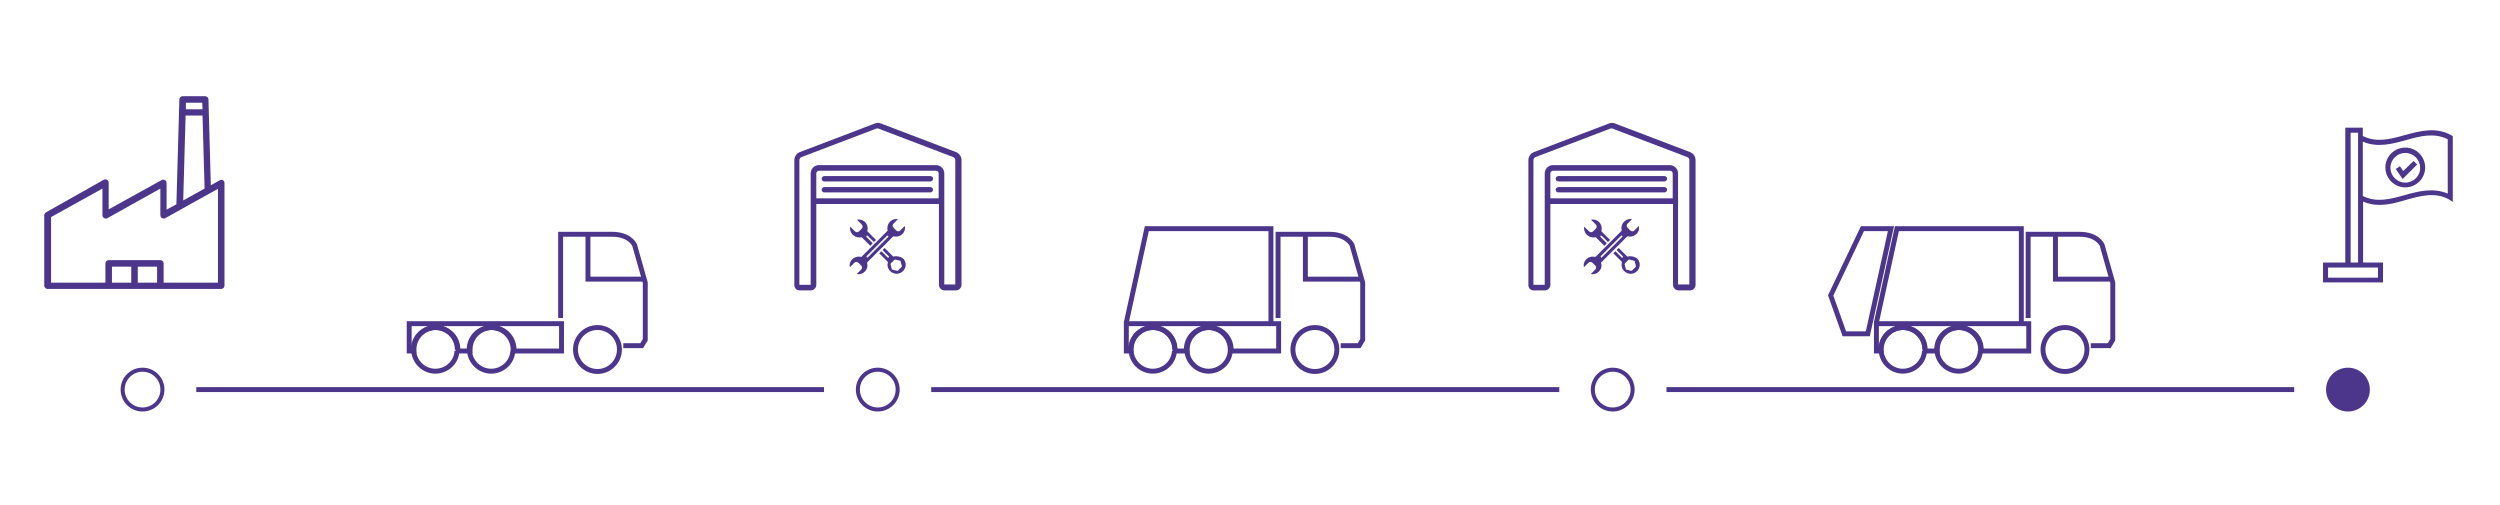 <?xml version="1.0" encoding="UTF-8"?>
<svg xmlns="http://www.w3.org/2000/svg" xmlns:xlink="http://www.w3.org/1999/xlink" version="1.1" id="Laag_1" x="0px" y="0px" viewBox="0 0 841.9 170.1" style="enable-background:new 0 0 841.9 170.1;" xml:space="preserve">
<style type="text/css">
	.st0{fill:none;stroke:#4B368B;stroke-width:1.659;stroke-miterlimit:10;}
	.st1{fill:none;stroke:#4B368B;stroke-width:1.36;stroke-miterlimit:10;}
	.st2{fill:#4B368B;stroke:#4B368B;stroke-width:1.36;stroke-miterlimit:10;}
	.st3{fill:#4B368B;}
</style>
<g>
	<circle class="st0" cx="695.4" cy="117.7" r="7.4"></circle>
	<g>
		<path class="st0" d="M633.5,118.2c0.3,3.8,3.5,6.8,7.3,6.8s7.1-3,7.3-6.8"></path>
		<path class="st0" d="M652.3,118.2c0.3,3.8,3.5,6.8,7.3,6.8s7.1-3,7.3-6.8"></path>
		<path class="st0" d="M682.9,109h-51v9.2h1.6c0-0.2,0-0.3,0-0.5c0-4.1,3.3-7.4,7.4-7.4s7.4,3.3,7.4,7.4c0,0.2,0,0.3,0,0.5h4.1    c0-0.2,0-0.3,0-0.5c0-4.1,3.3-7.4,7.4-7.4s7.4,3.3,7.4,7.4c0,0.2,0,0.3,0,0.5h16V109z"></path>
		<path class="st0" d="M648.2,117.7c0-4.1-3.3-7.4-7.4-7.4s-7.4,3.3-7.4,7.4c0,0.2,0,0.3,0,0.5"></path>
		<path class="st0" d="M667,118.2c0-0.2,0-0.3,0-0.5c0-4.1-3.3-7.4-7.4-7.4s-7.4,3.3-7.4,7.4"></path>
	</g>
	<polyline class="st0" points="631.9,108.6 638.8,77 644.4,77 680.7,77 680.7,108.6  "></polyline>
	<polygon class="st0" points="636.8,77 627.2,77 616.5,99.5 621.1,112.4 629,112.4  "></polygon>
	<path class="st0" d="M704.1,116.4h6.2l1.2-2V95.2l-3.6-12.7c0,0-1.6-3.6-7.5-3.6c-5.9,0-17.4,0-17.4,0v28.2"></path>
	<polyline class="st0" points="692.2,79 692.2,94 711,94  "></polyline>
</g>
<g>
	<circle class="st0" cx="442.8" cy="117.7" r="7.4"></circle>
	<g>
		<path class="st0" d="M380.9,118.2c0.3,3.8,3.5,6.8,7.3,6.8c3.9,0,7.1-3,7.3-6.8"></path>
		<path class="st0" d="M399.7,118.2c0.3,3.8,3.5,6.8,7.3,6.8s7.1-3,7.3-6.8"></path>
		<path class="st0" d="M430.3,109h-51v9.2h1.6c0-0.2,0-0.3,0-0.5c0-4.1,3.3-7.4,7.4-7.4s7.4,3.3,7.4,7.4c0,0.2,0,0.3,0,0.5h4.1    c0-0.2,0-0.3,0-0.5c0-4.1,3.3-7.4,7.4-7.4s7.4,3.3,7.4,7.4c0,0.2,0,0.3,0,0.5h16V109z"></path>
		<path class="st0" d="M395.6,117.7c0-4.1-3.3-7.4-7.4-7.4s-7.4,3.3-7.4,7.4c0,0.2,0,0.3,0,0.5"></path>
		<path class="st0" d="M414.3,118.2c0-0.2,0-0.3,0-0.5c0-4.1-3.3-7.4-7.4-7.4s-7.4,3.3-7.4,7.4"></path>
	</g>
	<polyline class="st0" points="379.3,108.6 386.2,77 391.8,77 428,77 428,108.6  "></polyline>
	<path class="st0" d="M451.5,116.4h6.2l1.2-2V95.2l-3.6-12.7c0,0-1.6-3.6-7.5-3.6c-5.9,0-17.4,0-17.4,0v28.2"></path>
	<polyline class="st0" points="439.6,79 439.6,94 458.4,94  "></polyline>
</g>
<g>
	<circle class="st0" cx="201.2" cy="117.7" r="7.4"></circle>
	<g>
		<path class="st0" d="M139.3,118.2c0.3,3.8,3.5,6.8,7.3,6.8c3.9,0,7.1-3,7.3-6.8"></path>
		<path class="st0" d="M158.1,118.2c0.3,3.8,3.5,6.8,7.3,6.8c3.9,0,7.1-3,7.3-6.8"></path>
		<path class="st0" d="M188.8,109h-51v9.2h1.6c0-0.2,0-0.3,0-0.5c0-4.1,3.3-7.4,7.4-7.4s7.4,3.3,7.4,7.4c0,0.2,0,0.3,0,0.5h4.1    c0-0.2,0-0.3,0-0.5c0-4.1,3.3-7.4,7.4-7.4c4.1,0,7.4,3.3,7.4,7.4c0,0.2,0,0.3,0,0.5h16V109z"></path>
		<path class="st0" d="M154,117.7c0-4.1-3.3-7.4-7.4-7.4s-7.4,3.3-7.4,7.4c0,0.2,0,0.3,0,0.5"></path>
		<path class="st0" d="M172.8,118.2c0-0.2,0-0.3,0-0.5c0-4.1-3.3-7.4-7.4-7.4c-4.1,0-7.4,3.3-7.4,7.4"></path>
	</g>
	<path class="st0" d="M209.9,116.4h6.2l1.2-2V95.2l-3.6-12.7c0,0-1.6-3.6-7.5-3.6s-17.4,0-17.4,0v28.2"></path>
	<polyline class="st0" points="198,79 198,94 216.9,94  "></polyline>
</g>
<circle class="st1" cx="48" cy="131.2" r="6.7"></circle>
<circle class="st1" cx="295.6" cy="131.2" r="6.7"></circle>
<circle class="st1" cx="543.1" cy="131.2" r="6.7"></circle>
<circle class="st2" cx="790.7" cy="131.2" r="6.7"></circle>
<line class="st0" x1="66.1" y1="131.2" x2="277.5" y2="131.2"></line>
<line class="st0" x1="313.6" y1="131.2" x2="525.1" y2="131.2"></line>
<line class="st0" x1="561.2" y1="131.2" x2="772.6" y2="131.2"></line>
<g>
	<path class="st3" d="M269.2,97.8h3.8c1,0,1.9-0.8,1.9-1.9V68.7h41.3v27.2c0,1,0.8,1.9,1.9,1.9h3.8c1,0,1.9-0.8,1.9-1.9V53.9   c0-1.2-0.8-2.3-1.9-2.7l-25.2-9.6c-0.7-0.3-1.4-0.3-2.1,0l-25.2,9.6c-1.1,0.4-1.9,1.5-1.9,2.7v41.9   C267.4,96.9,268.2,97.8,269.2,97.8L269.2,97.8z M274.9,66.8v-8.4c0-0.5,0.4-0.9,0.9-0.9h39.4c0.5,0,0.9,0.4,0.9,0.9v8.4H274.9z    M269.2,53.9c0-0.4,0.3-0.8,0.7-1l25.2-9.6c0.2-0.1,0.5-0.1,0.7,0l25.2,9.6c0.4,0.2,0.7,0.5,0.7,1v41.9H318V58.4   c0-1.6-1.3-2.8-2.8-2.8h-39.4c-1.6,0-2.8,1.3-2.8,2.8v37.5h-3.8V53.9z"></path>
	<path class="st3" d="M313.3,59.3h-35.7c-0.5,0-0.9,0.4-0.9,0.9c0,0.5,0.4,0.9,0.9,0.9h35.7c0.5,0,0.9-0.4,0.9-0.9   C314.3,59.7,313.8,59.3,313.3,59.3z"></path>
	<path class="st3" d="M313.3,63h-35.7c-0.5,0-0.9,0.4-0.9,0.9c0,0.5,0.4,0.9,0.9,0.9h35.7c0.5,0,0.9-0.4,0.9-0.9   C314.3,63.5,313.8,63,313.3,63z"></path>
	<g>
		<path class="st3" d="M293.9,81.9l-2.1-2.1c-0.1-0.1-0.1-0.3,0-0.4c0.1-0.1,0.3-0.1,0.4,0l2.1,2.1l0.7-0.7l-2.8-2.8    c-0.1-0.1-0.1-0.2-0.1-0.3c0.4-1.6-0.5-3.3-2.2-3.7c-0.4-0.1-0.9-0.1-1.3,0l0,0l1.6,1.6c0.4,0.4,0.4,1,0,1.4c0,0,0,0,0,0l-0.9,0.9    c-0.4,0.4-1,0.4-1.4,0l-1.6-1.6l0,0c-0.3,1.7,0.8,3.2,2.4,3.6c0.4,0.1,0.9,0.1,1.3,0c0.1,0,0.2,0,0.3,0.1l2.8,2.8L293.9,81.9z"></path>
		<path class="st3" d="M300.7,79.7c0.1-0.1,0.2-0.1,0.3-0.1c1.6,0.4,3.3-0.6,3.7-2.2c0.1-0.4,0.1-0.9,0-1.3l-1.5,1.5    c-0.4,0.4-1,0.4-1.4,0l-0.9-0.9c-0.4-0.4-0.4-1,0-1.4l1.5-1.5l0,0c-1.6-0.3-3.2,0.8-3.5,2.4c-0.1,0.4-0.1,0.9,0,1.3    c0,0.1,0,0.2-0.1,0.3l-8.6,8.6c-0.1,0.1-0.2,0.1-0.3,0.1c-1.6-0.4-3.3,0.6-3.7,2.2c-0.1,0.4-0.1,0.9,0,1.3l0,0l0,0l1.5-1.5    c0.4-0.4,1-0.4,1.4,0l0.9,0.9c0.4,0.4,0.4,1,0,1.4l-1.5,1.5c1,0.2,2-0.1,2.7-0.8c0.8-0.8,1.1-1.8,0.8-2.9c0-0.1,0-0.2,0.1-0.3    L300.7,79.7z M291.9,86.6c-0.1-0.1-0.1-0.3,0-0.4l6.8-6.8c0.1-0.1,0.3-0.1,0.4,0c0.1,0.1,0.1,0.3,0,0.4l-6.8,6.8    C292.2,86.8,292,86.8,291.9,86.6z"></path>
		<path class="st3" d="M301,86.4c-0.1,0-0.2,0-0.3-0.1l-2.8-2.8l-0.7,0.7l2.1,2.1c0.1,0.1,0.1,0.3,0,0.4c-0.1,0.1-0.3,0.1-0.4,0    l-2.1-2.1l-0.7,0.7l2.8,2.8c0.1,0.1,0.1,0.2,0.1,0.3c-0.3,1,0,2.2,0.8,2.9c1.2,1.2,3.1,1.2,4.3,0c1.2-1.2,1.2-3.1,0-4.3    C303.1,86.4,302,86.1,301,86.4L301,86.4z M303.6,89.9l-1.2,1.2c-0.1,0.1-0.2,0.1-0.3,0.1l-1.6-0.4c-0.1,0-0.2-0.1-0.2-0.2    l-0.4-1.6c0-0.1,0-0.2,0.1-0.3l1.2-1.2c0.1-0.1,0.2-0.1,0.3-0.1l1.6,0.4c0.1,0,0.2,0.1,0.2,0.2l0.4,1.6    C303.7,89.7,303.7,89.9,303.6,89.9L303.6,89.9z"></path>
	</g>
</g>
<g>
	<path class="st3" d="M516.4,97.8h3.8c1,0,1.9-0.8,1.9-1.9V68.7h41.3v27.2c0,1,0.8,1.9,1.9,1.9h3.8c1,0,1.9-0.8,1.9-1.9V53.9   c0-1.2-0.8-2.3-1.9-2.7l-25.2-9.6c-0.7-0.3-1.4-0.3-2.1,0l-25.2,9.6c-1.1,0.4-1.9,1.5-1.9,2.7v41.9   C514.6,96.9,515.4,97.8,516.4,97.8L516.4,97.8z M522.1,66.8v-8.4c0-0.5,0.4-0.9,0.9-0.9h39.4c0.5,0,0.9,0.4,0.9,0.9v8.4H522.1z    M516.4,53.9c0-0.4,0.3-0.8,0.7-1l25.2-9.6c0.2-0.1,0.5-0.1,0.7,0l25.2,9.6c0.4,0.2,0.7,0.5,0.7,1v41.9h-3.8V58.4   c0-1.6-1.3-2.8-2.8-2.8H523c-1.6,0-2.8,1.3-2.8,2.8v37.5h-3.8V53.9z"></path>
	<path class="st3" d="M560.5,59.3h-35.7c-0.5,0-0.9,0.4-0.9,0.9c0,0.5,0.4,0.9,0.9,0.9h35.7c0.5,0,0.9-0.4,0.9-0.9   C561.5,59.7,561,59.3,560.5,59.3z"></path>
	<path class="st3" d="M560.5,63h-35.7c-0.5,0-0.9,0.4-0.9,0.9c0,0.5,0.4,0.9,0.9,0.9h35.7c0.5,0,0.9-0.4,0.9-0.9   C561.5,63.5,561,63,560.5,63z"></path>
	<g>
		<path class="st3" d="M541.1,81.9l-2.1-2.1c-0.1-0.1-0.1-0.3,0-0.4c0.1-0.1,0.3-0.1,0.4,0l2.1,2.1l0.7-0.7l-2.8-2.8    c-0.1-0.1-0.1-0.2-0.1-0.3c0.4-1.6-0.5-3.3-2.2-3.7c-0.4-0.1-0.9-0.1-1.3,0l0,0l1.6,1.6c0.4,0.4,0.4,1,0,1.4c0,0,0,0,0,0l-0.9,0.9    c-0.4,0.4-1,0.4-1.4,0l-1.6-1.6l0,0c-0.3,1.7,0.8,3.2,2.4,3.6c0.4,0.1,0.9,0.1,1.3,0c0.1,0,0.2,0,0.3,0.1l2.8,2.8L541.1,81.9z"></path>
		<path class="st3" d="M547.9,79.7c0.1-0.1,0.2-0.1,0.3-0.1c1.6,0.4,3.3-0.6,3.7-2.2c0.1-0.4,0.1-0.9,0-1.3l-1.5,1.5    c-0.4,0.4-1,0.4-1.4,0l-0.9-0.9c-0.4-0.4-0.4-1,0-1.4l1.5-1.5l0,0c-1.6-0.3-3.2,0.8-3.5,2.4c-0.1,0.4-0.1,0.9,0,1.3    c0,0.1,0,0.2-0.1,0.3l-8.6,8.6c-0.1,0.1-0.2,0.1-0.3,0.1c-1.6-0.4-3.3,0.6-3.7,2.2c-0.1,0.4-0.1,0.9,0,1.3l0,0l0,0l1.5-1.5    c0.4-0.4,1-0.4,1.4,0l0.9,0.9c0.4,0.4,0.4,1,0,1.4l-1.5,1.5c1,0.2,2-0.1,2.7-0.8c0.8-0.8,1.1-1.8,0.8-2.9c0-0.1,0-0.2,0.1-0.3    L547.9,79.7z M539.1,86.6c-0.1-0.1-0.1-0.3,0-0.4l6.8-6.8c0.1-0.1,0.3-0.1,0.4,0c0.1,0.1,0.1,0.3,0,0.4l-6.8,6.8    C539.4,86.8,539.2,86.8,539.1,86.6z"></path>
		<path class="st3" d="M548.2,86.4c-0.1,0-0.2,0-0.3-0.1l-2.8-2.8l-0.7,0.7l2.1,2.1c0.1,0.1,0.1,0.3,0,0.4c-0.1,0.1-0.3,0.1-0.4,0    l-2.1-2.1l-0.7,0.7l2.8,2.8c0.1,0.1,0.1,0.2,0.1,0.3c-0.3,1,0,2.2,0.8,2.9c1.2,1.2,3.1,1.2,4.3,0c1.2-1.2,1.2-3.1,0-4.3    C550.3,86.4,549.2,86.1,548.2,86.4L548.2,86.4z M550.8,89.9l-1.2,1.2c-0.1,0.1-0.2,0.1-0.3,0.1l-1.6-0.4c-0.1,0-0.2-0.1-0.2-0.2    l-0.4-1.6c0-0.1,0-0.2,0.1-0.3l1.2-1.2c0.1-0.1,0.2-0.1,0.3-0.1l1.6,0.4c0.1,0,0.2,0.1,0.2,0.2l0.4,1.6    C550.9,89.7,550.9,89.9,550.8,89.9L550.8,89.9z"></path>
	</g>
</g>
<g>
	<g>
		<g>
			<path class="st3" d="M825.6,45.6c-5.3-3-10.6-1.5-15.8-0.1c-4.9,1.4-9.5,2.6-14.1,0.3V43h-5.9v45.4h-7.5v6.7h20.2v-6.7h-6.7V67.9     c1.9,0.8,3.7,1.1,5.5,1.1c3,0,6-0.8,9-1.7c5-1.4,9.8-2.7,14.5-0.1L826,68V45.9L825.6,45.6z M791.6,44.7h2.5v0.2V67v21.4h-2.5     V44.7z M795.8,90.1h5v3.4H784v-3.4h5.9H795.8z M824.3,65.2c-4.9-2.1-9.8-0.8-14.5,0.5c-4.9,1.4-9.5,2.6-14.1,0.3V47.7     c4.9,2.1,9.8,0.8,14.5-0.5c4.9-1.4,9.5-2.6,14.1-0.3V65.2z"></path>
		</g>
	</g>
	<g>
		<g>
			<path class="st3" d="M810,49.7c-3.7,0-6.7,3-6.7,6.7s3,6.7,6.7,6.7s6.7-3,6.7-6.7S813.7,49.7,810,49.7z M810,61.5     c-2.8,0-5-2.3-5-5c0-2.8,2.3-5,5-5c2.8,0,5,2.3,5,5C815.1,59.2,812.8,61.5,810,61.5z"></path>
		</g>
	</g>
	<g>
		<g>
			<polygon class="st3" points="812.8,54.2 809.3,57.6 808.2,56 806.8,56.9 809.1,60.3 814,55.4    "></polygon>
		</g>
	</g>
</g>
<g>
	<g>
		<path class="st3" d="M75.1,60.7c-0.3-0.2-0.7-0.2-1.1,0l-3,1.7l-0.8-28.9c0-0.6-0.5-1.1-1.1-1.1h-7.6c-0.6,0-1.1,0.5-1.1,1.1    l-1,35.3l-3.3,1.8v-9c0-0.6-0.5-1.1-1.1-1.1c-0.2,0-0.4,0-0.5,0.1l-17.9,9.9v-9c0-0.6-0.5-1.1-1.1-1.1c-0.2,0-0.4,0-0.5,0.1    L15.5,71.5c-0.3,0.2-0.6,0.6-0.6,0.9v23.8c0,0.6,0.5,1.1,1.1,1.1h58.5c0.6,0,1.1-0.5,1.1-1.1V61.6C75.6,61.3,75.4,60.9,75.1,60.7z     M62.6,34.6h5.5l0.1,2.2h-5.6L62.6,34.6z M62.5,38.9h5.7l0.7,24.6l-7.2,4L62.5,38.9z M44.2,95.2h-6.5v-5.4h6.5V95.2z M52.9,95.2    h-6.5v-5.4h6.5V95.2z M73.5,95.2H55.1v-6.5c0-0.6-0.5-1.1-1.1-1.1H36.6c-0.6,0-1.1,0.5-1.1,1.1v6.5H17.2V73.1l17.3-9.6v9    c0,0.6,0.5,1.1,1.1,1.1c0.2,0,0.4,0,0.5-0.1L54,63.5v9c0,0.6,0.5,1.1,1.1,1.1c0.2,0,0.4,0,0.5-0.1l10.2-5.7l4.7-2.6l2.9-1.6V95.2z    "></path>
	</g>
</g>
</svg>
